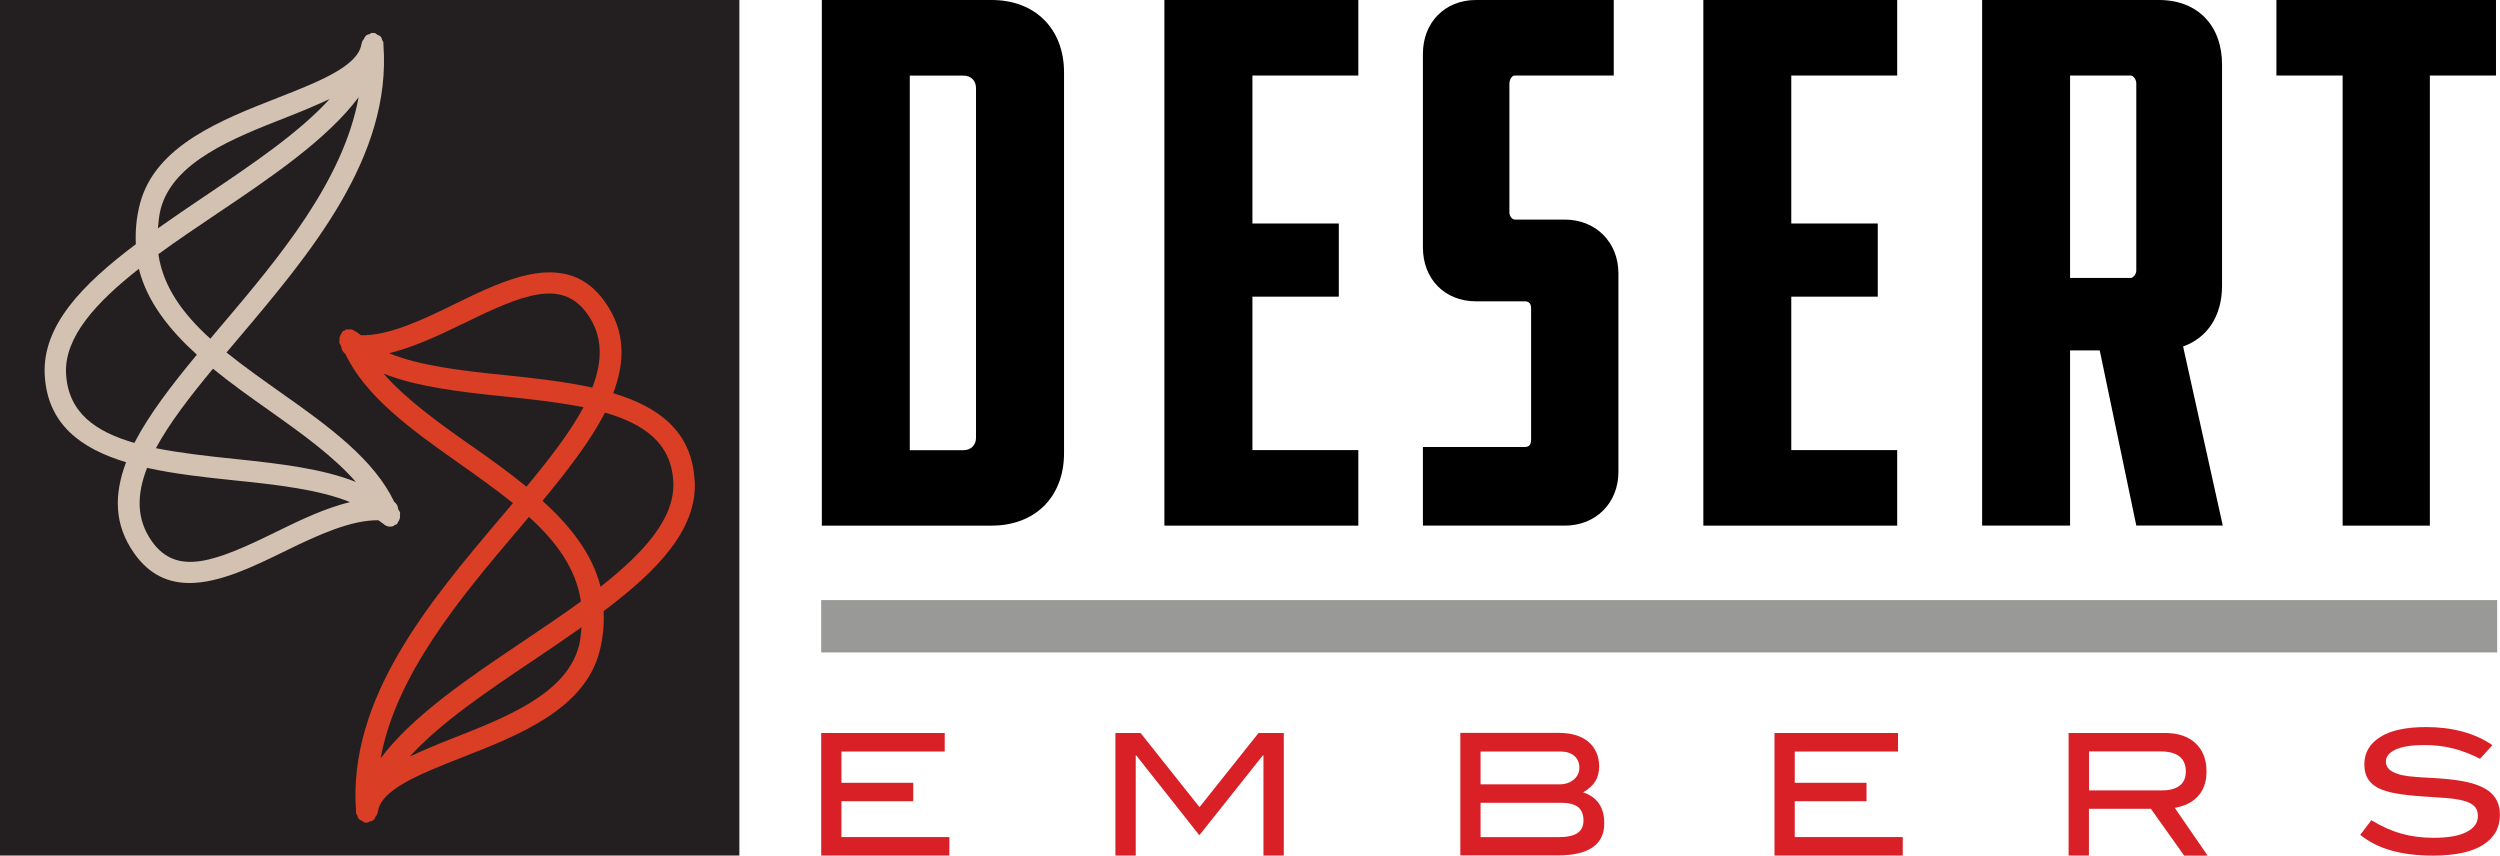 <?xml version="1.0" encoding="UTF-8"?> <svg xmlns="http://www.w3.org/2000/svg" id="Layer_2" viewBox="0 0 274.05 93.78"><g id="Layer_1-2"><polygon points="90.02 93.78 90.02 80.35 103.56 80.35 103.56 82.38 92.24 82.38 92.24 85.81 100.11 85.81 100.11 87.83 92.24 87.83 92.24 91.76 104.07 91.76 104.07 93.78 90.02 93.78" style="fill:#d92027;"></polygon><polygon points="138.5 93.78 138.5 82.8 138.44 82.8 131.47 91.56 124.55 82.8 124.5 82.8 124.5 93.78 122.27 93.78 122.27 80.35 125.03 80.35 131.49 88.48 137.96 80.35 140.73 80.35 140.73 93.78 138.5 93.78" style="fill:#d92027;"></polygon><path d="M173.56,86.86c1.53.52,2.3,1.65,2.3,3.39,0,1.16-.42,2.04-1.27,2.63-.85.59-2.12.89-3.81.89h-10.7v-13.43h10.85c.69,0,1.31.09,1.85.26.54.17,1,.42,1.37.74.37.32.65.71.85,1.16.2.45.3.96.3,1.51,0,.63-.14,1.18-.42,1.63-.28.46-.72.86-1.33,1.21M172.52,85.45c.41-.35.61-.78.61-1.29,0-.54-.18-.98-.56-1.3-.37-.32-.88-.48-1.52-.48h-8.75v3.6h8.66c.63,0,1.15-.18,1.56-.53M172.9,91.33c.45-.28.68-.75.68-1.39s-.2-1.16-.59-1.47c-.4-.31-1.01-.47-1.84-.47h-8.85v3.77h8.5c.95,0,1.65-.14,2.1-.43" style="fill:#d92027;"></path><polygon points="194.52 93.78 194.52 80.35 208.06 80.35 208.06 82.38 196.74 82.38 196.74 85.81 204.61 85.81 204.61 87.83 196.74 87.83 196.74 91.76 208.58 91.76 208.58 93.78 194.52 93.78" style="fill:#d92027;"></polygon><path d="M239.42,93.78l-3.64-5.12h-6.79v5.12h-2.23v-13.43h10.59c1.42,0,2.53.38,3.33,1.13.8.75,1.2,1.79,1.2,3.1,0,.59-.09,1.12-.26,1.58-.17.46-.42.85-.73,1.18-.32.33-.69.59-1.11.79-.43.2-.89.34-1.38.43l3.6,5.23h-2.58ZM238.95,86.11c.44-.35.66-.86.66-1.53,0-1.47-.93-2.21-2.78-2.21h-7.83v4.27h8.03c.84,0,1.48-.18,1.92-.53" style="fill:#d92027;"></path><path d="M268.88,82.04c-.99-.25-2.02-.37-3.09-.37-1.4,0-2.45.16-3.17.49-.72.33-1.08.77-1.08,1.33,0,.59.39,1.03,1.17,1.3.37.14.78.23,1.23.29.45.05.95.1,1.48.13.54.03,1.12.06,1.73.1.62.04,1.27.1,1.95.19,1.68.21,2.92.62,3.73,1.22.8.61,1.21,1.47,1.21,2.6,0,1.42-.62,2.52-1.86,3.3-1.24.78-3.06,1.17-5.46,1.17-1.72,0-3.24-.18-4.55-.55-1.32-.36-2.46-.94-3.44-1.72l1.22-1.61c1.09.67,2.18,1.16,3.28,1.47,1.1.31,2.27.46,3.51.46,1.61,0,2.83-.21,3.65-.64.83-.43,1.24-1.01,1.24-1.74,0-.48-.14-.85-.42-1.11-.28-.26-.68-.46-1.21-.59-.53-.14-1.18-.23-1.96-.29-.77-.05-1.65-.11-2.64-.18-1.04-.07-1.94-.18-2.72-.31-.77-.13-1.42-.33-1.94-.58-.52-.26-.91-.6-1.17-1.02-.26-.42-.39-.95-.39-1.6,0-1.26.58-2.26,1.74-2.99,1.16-.73,2.84-1.09,5.03-1.09,2.89,0,5.32.66,7.27,1.98l-1.36,1.5c-1-.52-2-.9-2.99-1.15" style="fill:#d92027;"></path><path d="M108.7,0c4.78,0,7.94,3.16,7.94,7.94v41.74c0,4.78-3.16,7.94-7.94,7.94h-18.61V0h18.61ZM106.99,9.65c0-.77-.51-1.36-1.37-1.36h-5.89v41.06h5.89c.85,0,1.37-.6,1.37-1.36V9.65Z"></path><polygon points="127.64 0 148.9 0 148.9 8.28 137.29 8.28 137.29 24.5 146.76 24.5 146.76 32.52 137.29 32.52 137.29 49.34 148.9 49.34 148.9 57.62 127.64 57.62 127.64 0"></polygon><path d="M155.98,49h11.18c.51,0,.68-.34.68-.77v-14.43c0-.43-.17-.77-.68-.77h-5.38c-3.42,0-5.8-2.47-5.8-5.89V5.89C155.98,2.48,158.37,0,161.79,0h15.11v8.28h-10.84c-.34,0-.6.43-.6.94v14.08c0,.34.26.77.6.77h5.46c3.41,0,5.89,2.48,5.89,5.89v21.77c0,3.42-2.48,5.89-5.89,5.89h-15.54v-8.62Z"></path><polygon points="186.72 0 207.97 0 207.97 8.28 196.36 8.28 196.36 24.5 205.84 24.5 205.84 32.52 196.36 32.52 196.36 49.34 207.97 49.34 207.97 57.62 186.72 57.62 186.72 0"></polygon><path d="M230.16,38.41h-3.24v19.21h-9.64V0h19.38c4.27,0,6.92,2.82,6.92,7.08v24.24c0,3.33-1.62,5.72-4.27,6.66l4.35,19.63h-9.48l-4.01-19.21ZM234.18,9.13c0-.43-.34-.85-.6-.85h-6.66v22.19h6.66c.25,0,.6-.43.6-.77V9.13Z"></path><polygon points="266.36 8.28 266.36 57.62 256.8 57.62 256.8 8.28 249.54 8.28 249.54 0 273.61 0 273.61 8.28 266.36 8.28"></polygon><rect x="90.02" y="65.78" width="183.72" height="5.74" style="fill:#999998;"></rect><rect width="81.05" height="93.78" style="fill:#231f20;"></rect><path d="M76.14,52.7c-.28-5.48-4.02-8.12-8.92-9.6,1.32-3.48,1.36-6.8-.9-10-4.11-5.83-10.75-2.58-16.62.3-3.53,1.74-7.14,3.41-10.13,3.35-.1-.1-.28-.17-.37-.28-.06-.07-.15-.07-.22-.12-.13-.1-.24-.17-.39-.22-.15-.04-.27-.03-.42-.01-.08.01-.17-.04-.25,0-.07.02-.09.1-.15.13-.07.04-.15.02-.21.07-.07.06-.07.16-.12.23-.1.13-.16.23-.2.38-.04.14-.04.27-.02.42,0,.09-.05.17-.01.26.05.13.15.24.2.37.02.34.17.6.44.81,2.2,4.62,7.06,8.19,12.32,11.89,2.11,1.49,4.18,2.96,6.06,4.47-.42.49-.82.97-1.24,1.47-7.93,9.36-16.88,19.95-15.96,32.31h0s0,.01,0,.01c0,.06,0,.11,0,.17,0,.12.1.19.15.3.04.1.04.21.11.3.03.04.05.07.09.1.1.1.22.13.35.19.09.04.15.14.25.17.04,0,.08,0,.12,0,0,0,0,0,.01,0h.18c.09,0,.14-.09.22-.11.16-.05.32-.07.45-.19.03-.02.04-.05.07-.08.07-.08.09-.18.14-.27.06-.11.16-.18.18-.31.02-.1.07-.19.09-.28.35-2.4,4.58-4.08,9.1-5.86,6.31-2.47,13.46-5.27,15.16-11.57.43-1.61.53-3.08.47-4.51,5.88-4.41,10.27-8.93,9.99-14.3M50.73,35.5c6.67-3.29,10.92-4.97,13.68-1.05,1.72,2.44,1.64,5.14.52,8.04-3.05-.67-6.38-1.04-9.59-1.37-4.65-.47-9.33-1.01-12.69-2.4,2.64-.64,5.38-1.91,8.08-3.23M51.5,48.75c-3.65-2.57-7.07-5.06-9.46-7.8,3.59,1.43,8.18,1.99,13.06,2.49,3.12.32,6.15.66,8.87,1.2-1.47,2.73-3.71,5.64-6.26,8.71-1.99-1.63-4.13-3.15-6.21-4.61M56.76,58.12c.42-.49.81-.97,1.22-1.46,3.02,2.73,5.18,5.7,5.7,9.27-2.06,1.5-4.26,2.98-6.45,4.45-5.97,4.01-12.05,8.13-15.51,12.75,1.69-9.17,8.67-17.52,15.03-25.01M63.43,70.9c-1.39,5.16-7.96,7.74-13.75,10.01-1.72.67-3.3,1.34-4.76,2.02,3.36-3.7,8.54-7.19,13.64-10.61,1.78-1.19,3.51-2.38,5.19-3.56-.07.7-.11,1.4-.31,2.14M65.83,64.31c-.92-3.65-3.36-6.69-6.36-9.41,2.8-3.38,5.26-6.59,6.85-9.67,4.26,1.23,7.28,3.33,7.49,7.6.2,4-3.28,7.8-7.98,11.49" style="fill:#da3f26;"></path><path d="M41.85,57.31s.07.02.1.05c.22.22.49.37.8.37.13,0,.26-.02.39-.07.06-.02.07-.09.13-.11.07-.04.16-.03.23-.08.07-.06.07-.16.12-.23.1-.13.16-.23.2-.38.04-.14.04-.27.02-.42,0-.09.05-.17.01-.26-.04-.13-.15-.24-.2-.37-.02-.34-.17-.6-.44-.81-2.21-4.62-7.06-8.19-12.32-11.89-2.11-1.49-4.18-2.96-6.06-4.47.41-.49.81-.97,1.24-1.47,7.92-9.36,16.89-19.95,15.96-32.31h0s0-.02,0-.02c0-.06,0-.11,0-.17-.01-.12-.11-.19-.14-.29-.04-.11-.04-.22-.12-.31-.03-.04-.06-.07-.09-.1-.08-.08-.21-.11-.32-.16-.1-.06-.16-.16-.28-.19-.03,0-.05.01-.07.01-.02,0-.04-.03-.06-.03-.03,0-.06.03-.09.03-.04,0-.06-.03-.09-.03-.1,0-.16.1-.25.13-.14.05-.27.07-.38.16-.03.02-.04.04-.06.07-.1.09-.14.21-.2.33-.05.1-.15.16-.17.26-.02.1-.07.19-.09.28-.36,2.4-4.58,4.09-9.1,5.86-6.31,2.47-13.46,5.27-15.16,11.57-.43,1.61-.53,3.09-.47,4.51-5.87,4.41-10.26,8.93-9.99,14.3.28,5.47,4.02,8.12,8.92,9.6-1.31,3.48-1.36,6.8.9,10,1.68,2.38,3.77,3.24,6.06,3.24,3.33,0,7.08-1.84,10.56-3.54,3.54-1.74,7.16-3.38,10.14-3.34.1.1.27.17.36.27M29.55,45.03c3.65,2.57,7.07,5.06,9.46,7.8-3.59-1.43-8.18-1.99-13.06-2.5-3.12-.32-6.15-.66-8.86-1.2,1.47-2.73,3.71-5.64,6.26-8.71,1.99,1.63,4.13,3.14,6.21,4.61M24.28,35.67c-.42.49-.81.97-1.22,1.46-3.02-2.73-5.18-5.7-5.7-9.27,2.06-1.5,4.26-2.98,6.44-4.45,5.97-4.01,12.05-8.13,15.51-12.75-1.69,9.17-8.67,17.52-15.03,25.02M17.62,22.88c1.39-5.16,7.96-7.74,13.76-10.01,1.72-.67,3.3-1.34,4.76-2.02-3.36,3.7-8.54,7.19-13.64,10.62-1.78,1.19-3.51,2.38-5.19,3.56.07-.7.11-1.39.31-2.14M7.24,40.96c-.2-4,3.28-7.8,7.98-11.49.92,3.65,3.36,6.69,6.36,9.41-2.8,3.38-5.26,6.59-6.85,9.67-4.26-1.22-7.27-3.33-7.49-7.6M30.32,58.28c-6.67,3.28-10.92,4.95-13.68,1.05-1.72-2.44-1.65-5.14-.52-8.04,3.05.67,6.38,1.04,9.59,1.37,4.63.47,9.3,1.01,12.65,2.38-2.64.64-5.36,1.92-8.04,3.24" style="fill:#d3c1b2;"></path></g></svg> 